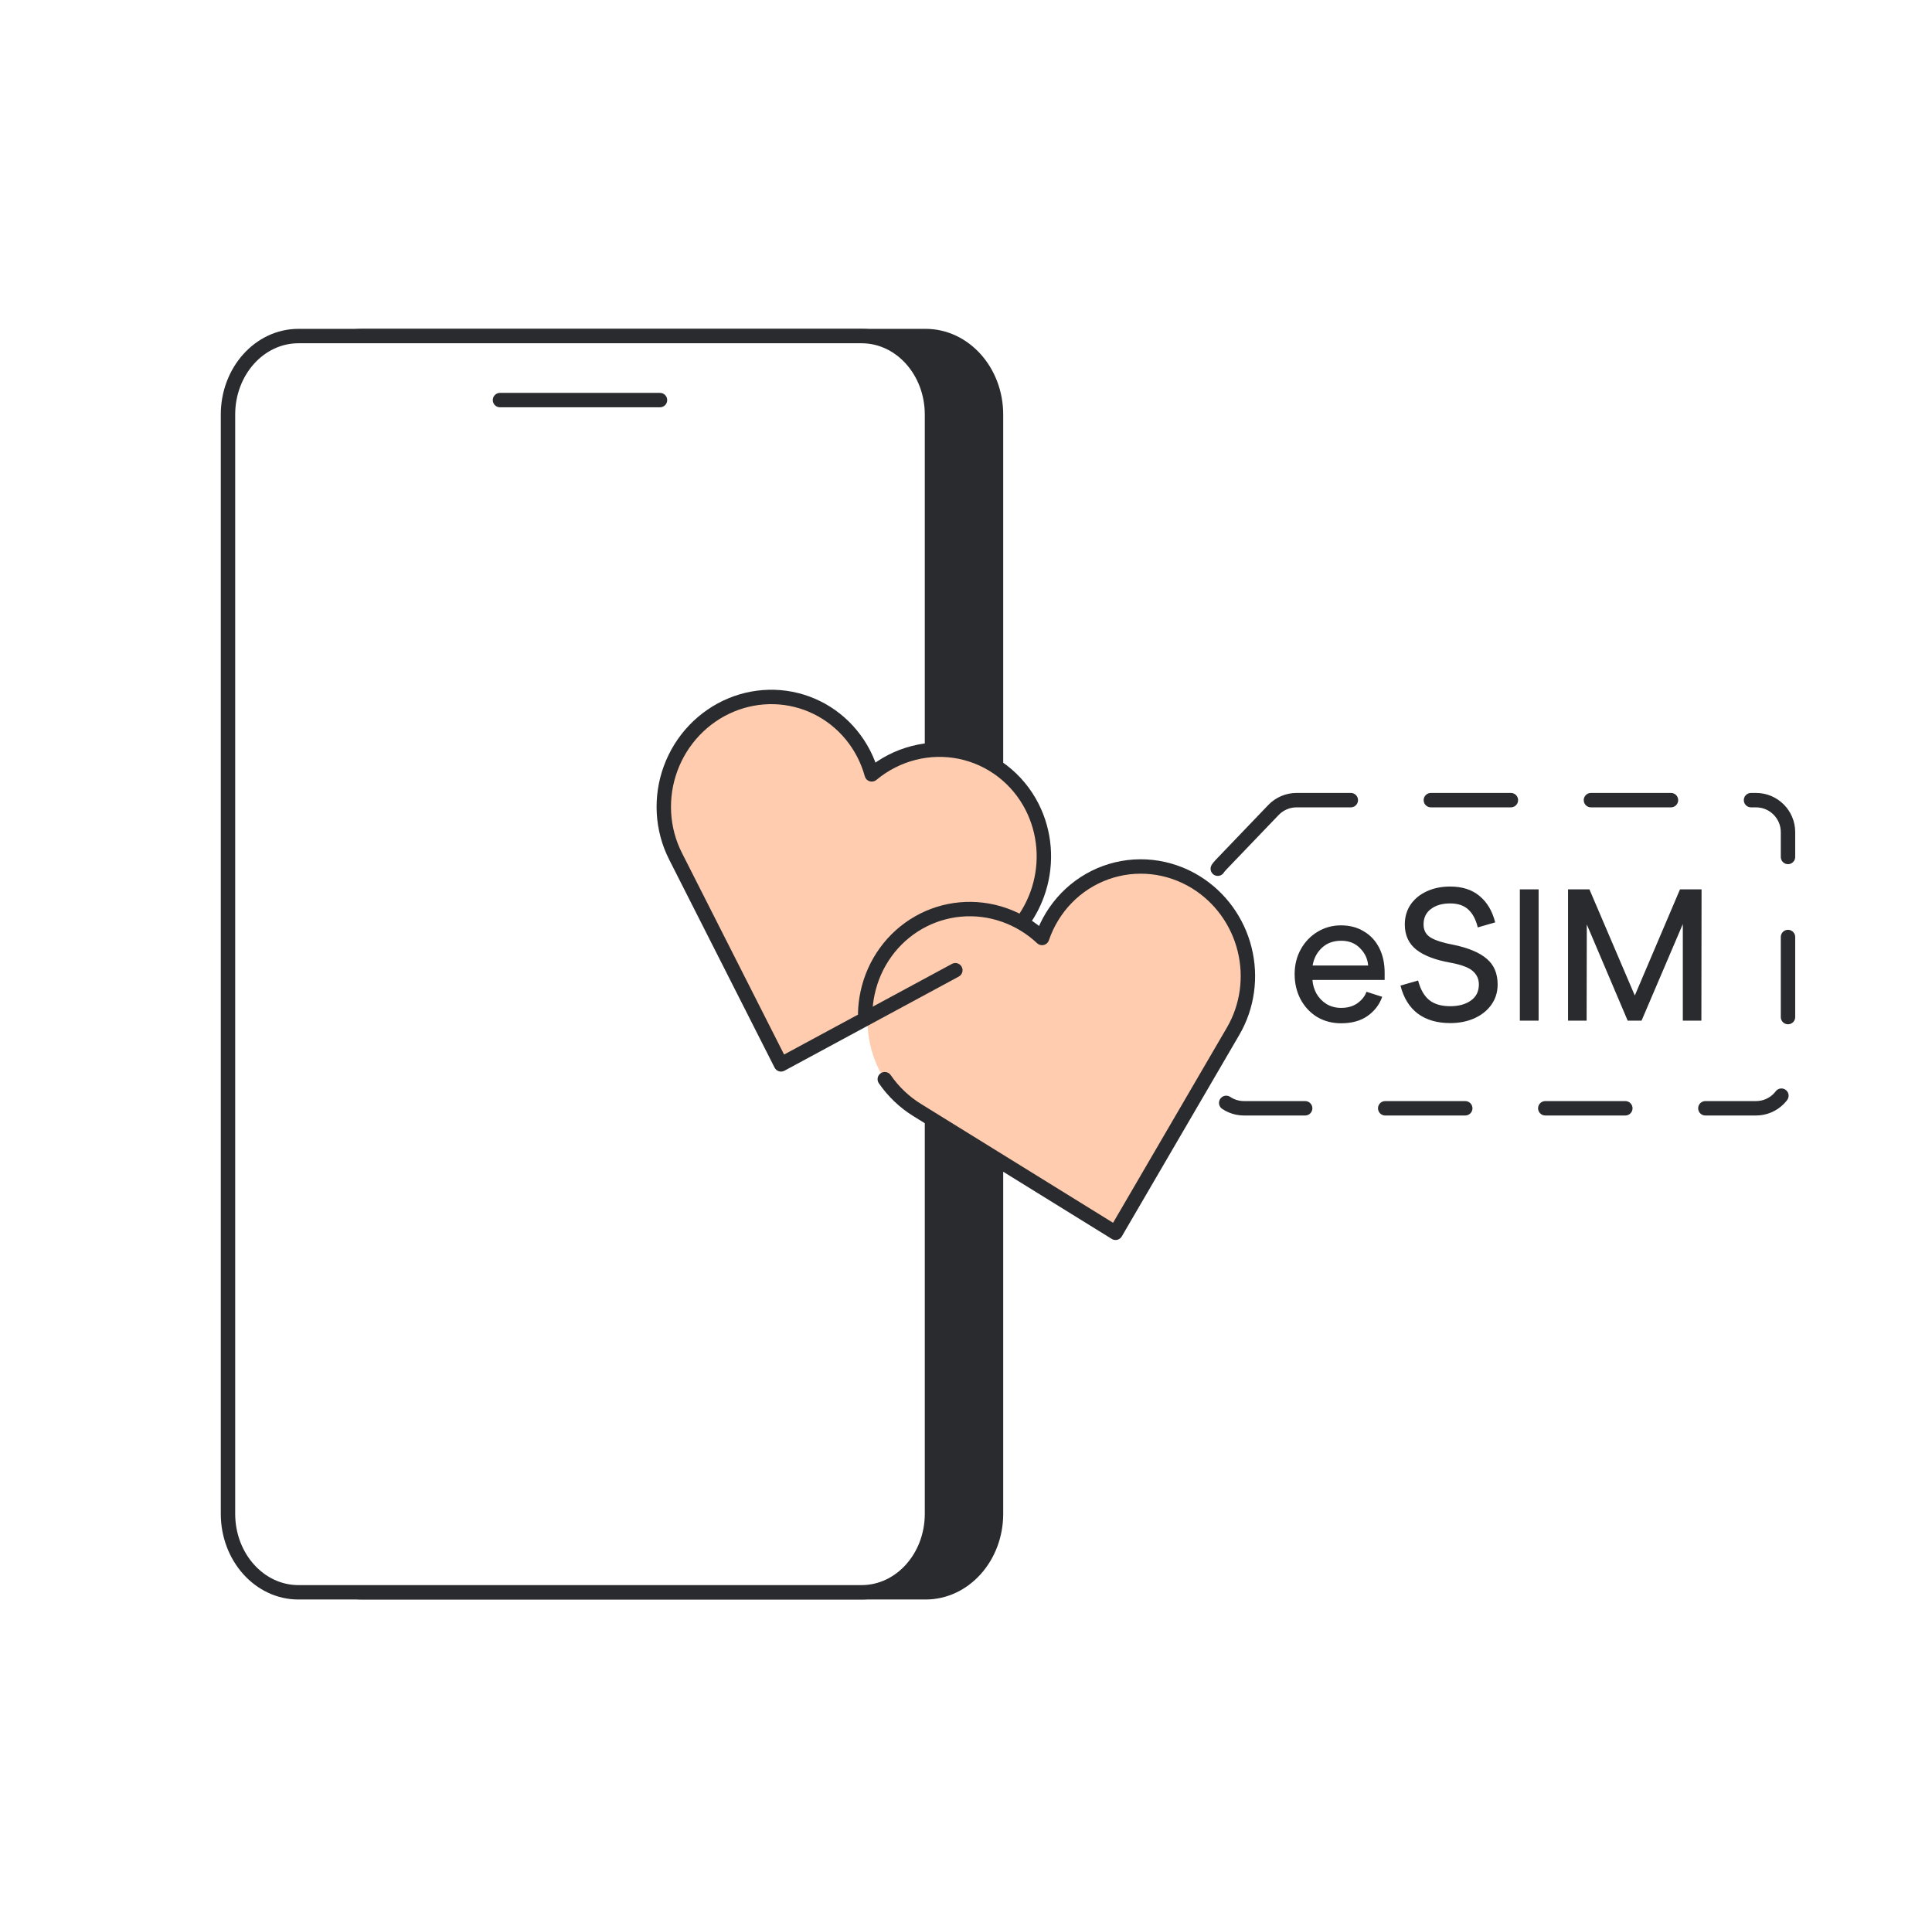 <svg xmlns="http://www.w3.org/2000/svg" width="161" height="160" viewBox="0 0 161 160" fill="none"><path d="M77.133 28H30.2C26.96 28 24.333 30.929 24.333 34.542V126.125C24.333 129.738 26.96 132.667 30.2 132.667H77.133C80.373 132.667 83 129.738 83 126.125V34.542C83 30.929 80.373 28 77.133 28Z" fill="#292B2E" stroke="#292B2E" stroke-width="1.2" stroke-linecap="round" stroke-linejoin="round"></path><path d="M71.799 28H24.866C21.626 28 18.999 30.929 18.999 34.542V126.125C18.999 129.738 21.626 132.667 24.866 132.667H71.799C75.039 132.667 77.666 129.738 77.666 126.125V34.542C77.666 30.929 75.039 28 71.799 28Z" fill="white" stroke="#292B2E" stroke-width="1.2" stroke-linecap="round" stroke-linejoin="round"></path><path d="M41.666 33.334H54.999" stroke="#292B2E" stroke-width="1.2" stroke-linecap="round" stroke-linejoin="round"></path><g filter="url(#filter0_b_605_5339)"><path d="M106.123 67.487C106.626 66.963 107.321 66.666 108.048 66.666H146.333C147.806 66.666 149 67.86 149 69.333V89.674C149 91.147 147.806 92.34 146.333 92.34H103.666C102.193 92.34 101 91.147 101 89.674V73.903C101 73.215 101.265 72.554 101.741 72.057L106.123 67.487Z" fill="white"></path><path d="M106.123 67.487C106.626 66.963 107.321 66.666 108.048 66.666H146.333C147.806 66.666 149 67.86 149 69.333V89.674C149 91.147 147.806 92.34 146.333 92.34H103.666C102.193 92.34 101 91.147 101 89.674V73.903C101 73.215 101.265 72.554 101.741 72.057L106.123 67.487Z" stroke="#292B2E" stroke-width="1.2" stroke-linecap="round" stroke-linejoin="round" stroke-dasharray="6.67 6.67"></path></g><path d="M109.371 81.647C109.402 82.064 109.517 82.449 109.715 82.803C109.923 83.157 110.204 83.444 110.558 83.663C110.913 83.871 111.314 83.975 111.762 83.975C112.304 83.975 112.757 83.845 113.121 83.585C113.496 83.314 113.747 82.996 113.872 82.631L115.184 83.053C114.955 83.699 114.549 84.231 113.965 84.647C113.382 85.054 112.647 85.257 111.762 85.257C111.012 85.257 110.34 85.08 109.746 84.725C109.162 84.361 108.704 83.866 108.371 83.241C108.048 82.616 107.886 81.923 107.886 81.162C107.886 80.412 108.053 79.73 108.386 79.115C108.73 78.49 109.194 78 109.777 77.646C110.371 77.281 111.027 77.099 111.746 77.099C112.475 77.099 113.111 77.266 113.653 77.599C114.205 77.922 114.632 78.381 114.934 78.975C115.236 79.568 115.387 80.256 115.387 81.037V81.647H109.371ZM114.012 80.444C113.971 79.891 113.747 79.412 113.34 79.006C112.944 78.589 112.418 78.381 111.762 78.381C111.105 78.381 110.569 78.579 110.152 78.975C109.735 79.37 109.48 79.86 109.386 80.444H114.012ZM120.849 85.241C119.765 85.241 118.869 84.981 118.161 84.46C117.452 83.928 116.968 83.147 116.707 82.116L118.176 81.694C118.364 82.423 118.671 82.965 119.098 83.319C119.526 83.663 120.109 83.835 120.849 83.835C121.557 83.835 122.13 83.678 122.568 83.366C123.016 83.053 123.24 82.605 123.24 82.022C123.24 81.584 123.078 81.22 122.755 80.928C122.443 80.626 121.818 80.386 120.88 80.209C119.63 79.99 118.682 79.631 118.036 79.131C117.39 78.62 117.067 77.917 117.067 77.021C117.067 76.396 117.228 75.844 117.551 75.364C117.885 74.885 118.338 74.515 118.911 74.255C119.484 73.994 120.13 73.864 120.849 73.864C121.849 73.864 122.662 74.125 123.287 74.645C123.922 75.166 124.36 75.901 124.599 76.849L123.146 77.271C122.99 76.615 122.729 76.12 122.365 75.786C122 75.443 121.495 75.271 120.849 75.271C120.182 75.271 119.645 75.427 119.239 75.74C118.833 76.042 118.63 76.469 118.63 77.021C118.63 77.511 118.827 77.875 119.223 78.115C119.619 78.355 120.26 78.558 121.146 78.724C122.396 78.985 123.318 79.376 123.912 79.897C124.506 80.407 124.803 81.115 124.803 82.022C124.803 82.668 124.625 83.236 124.271 83.725C123.927 84.205 123.453 84.58 122.849 84.851C122.255 85.111 121.588 85.241 120.849 85.241ZM126.655 74.099H128.218V85.038H126.655V74.099ZM141.782 85.038H140.235V76.99L136.796 85.038H135.64L132.233 77.021L132.218 85.038H130.67V74.099H132.452L136.234 82.944L140 74.099H141.797L141.782 85.038Z" fill="#292B2E"></path><path d="M85.874 67.196C85.278 66.022 84.432 65 83.398 64.207C82.363 63.413 81.165 62.867 79.891 62.608C78.617 62.349 77.298 62.383 76.029 62.708C74.761 63.034 73.575 63.642 72.558 64.488C72.225 63.284 71.648 62.168 70.864 61.212C70.079 60.256 69.105 59.482 68.004 58.94C66.902 58.398 65.698 58.099 64.47 58.063C63.241 58.027 62.015 58.255 60.87 58.732C59.726 59.209 58.688 59.925 57.825 60.833C56.962 61.74 56.291 62.82 55.858 64.002C55.424 65.184 55.237 66.443 55.307 67.696C55.378 68.949 55.706 70.169 56.269 71.278L65.025 88.556L82.069 79.353C83.097 78.798 84.01 78.043 84.757 77.132C85.505 76.221 86.071 75.171 86.425 74.042C86.778 72.913 86.911 71.728 86.817 70.553C86.722 69.379 86.402 68.238 85.874 67.196Z" fill="#FFCCB0"></path><path d="M99.557 73.593C98.425 72.92 97.164 72.51 95.865 72.394C94.566 72.278 93.263 72.458 92.047 72.922C90.833 73.385 89.737 74.121 88.84 75.075C87.943 76.028 87.267 77.177 86.861 78.437C85.935 77.598 84.85 76.964 83.676 76.577C82.502 76.19 81.265 76.058 80.044 76.19C78.823 76.322 77.647 76.714 76.59 77.342C75.533 77.969 74.62 78.819 73.909 79.835C73.198 80.85 72.705 82.01 72.462 83.239C72.219 84.468 72.231 85.739 72.498 86.969C72.764 88.2 73.28 89.363 74.011 90.383C74.742 91.404 75.672 92.259 76.741 92.894L93.388 102.796L102.854 85.897C103.425 84.878 103.792 83.751 103.935 82.582C104.079 81.412 103.995 80.222 103.689 79.079C103.382 77.937 102.86 76.864 102.151 75.923C101.442 74.981 100.561 74.19 99.557 73.593Z" fill="#FFCCB0"></path><path d="M73.732 89.916C74.448 90.953 75.366 91.828 76.428 92.483L92.964 102.714L102.76 85.917C103.351 84.904 103.739 83.78 103.903 82.609C104.068 81.437 104.004 80.241 103.717 79.089C103.43 77.937 102.924 76.851 102.229 75.894C101.534 74.937 100.663 74.127 99.666 73.51C98.542 72.814 97.283 72.382 95.981 72.242C94.68 72.103 93.368 72.261 92.14 72.705C90.913 73.15 89.8 73.868 88.883 74.81C87.967 75.751 87.268 76.892 86.838 78.15C85.924 77.292 84.846 76.637 83.674 76.228C82.502 75.819 81.263 75.665 80.035 75.776C78.808 75.886 77.62 76.26 76.549 76.871C75.477 77.483 74.545 78.319 73.814 79.326C73.082 80.334 72.567 81.489 72.302 82.718C72.18 83.282 72.112 83.856 72.098 84.432" stroke="#292B2E" stroke-width="1.2" stroke-miterlimit="10" stroke-linecap="round" stroke-linejoin="round"></path><path d="M86.014 67.24L86.549 66.969L86.549 66.969L86.014 67.24ZM83.528 64.239L83.163 64.715L83.528 64.239ZM80.008 62.634L79.888 63.222L80.008 62.634ZM72.646 64.522L72.068 64.681C72.122 64.878 72.272 65.033 72.467 65.094C72.661 65.155 72.873 65.113 73.03 64.983L72.646 64.522ZM70.946 61.233L70.482 61.613L70.482 61.613L70.946 61.233ZM68.075 58.952L68.34 58.414L68.075 58.952ZM64.527 58.072L64.545 57.472L64.527 58.072ZM60.914 58.743L61.145 59.297L61.145 59.297L60.914 58.743ZM57.857 60.852L58.292 61.265L58.292 61.265L57.857 60.852ZM55.882 64.034L56.446 64.24L55.882 64.034ZM56.295 71.337L56.83 71.066L56.83 71.065L56.295 71.337ZM65.085 88.682L64.549 88.953C64.622 89.097 64.751 89.206 64.905 89.254C65.06 89.303 65.227 89.287 65.37 89.21L65.085 88.682ZM86.96 70.61L87.558 70.562L87.558 70.562L86.96 70.61ZM79.898 81.365C80.19 81.208 80.298 80.844 80.141 80.552C79.984 80.26 79.62 80.152 79.328 80.309L79.898 81.365ZM84.76 76.404L84.409 76.891L85.383 77.591L85.734 77.105L84.76 76.404ZM86.549 66.969C85.911 65.71 85.004 64.615 83.893 63.763L83.163 64.715C84.13 65.457 84.921 66.411 85.479 67.511L86.549 66.969ZM83.893 63.763C82.782 62.911 81.496 62.325 80.127 62.046L79.888 63.222C81.078 63.464 82.196 63.974 83.163 64.715L83.893 63.763ZM80.127 62.046C78.759 61.768 77.343 61.805 75.982 62.154L76.28 63.316C77.466 63.012 78.698 62.98 79.888 63.222L80.127 62.046ZM75.982 62.154C74.622 62.502 73.352 63.154 72.262 64.06L73.03 64.983C73.984 64.189 75.094 63.62 76.28 63.316L75.982 62.154ZM73.225 64.362C72.869 63.073 72.251 61.877 71.409 60.852L70.482 61.613C71.216 62.507 71.756 63.552 72.068 64.681L73.225 64.362ZM71.409 60.852C70.568 59.827 69.523 58.996 68.34 58.414L67.81 59.49C68.838 59.997 69.748 60.72 70.482 61.613L71.409 60.852ZM68.34 58.414C67.157 57.831 65.864 57.51 64.545 57.472L64.51 58.671C65.657 58.705 66.781 58.984 67.81 59.49L68.34 58.414ZM64.545 57.472C63.225 57.434 61.91 57.678 60.683 58.19L61.145 59.297C62.216 58.851 63.362 58.638 64.51 58.671L64.545 57.472ZM60.683 58.19C59.456 58.701 58.346 59.467 57.422 60.438L58.292 61.265C59.102 60.414 60.074 59.744 61.145 59.297L60.683 58.19ZM57.422 60.438C56.499 61.409 55.782 62.564 55.319 63.827L56.446 64.24C56.853 63.13 57.482 62.117 58.292 61.265L57.422 60.438ZM55.319 63.827C54.855 65.091 54.655 66.436 54.731 67.775L55.929 67.708C55.862 66.532 56.038 65.351 56.446 64.24L55.319 63.827ZM54.731 67.775C54.806 69.115 55.157 70.421 55.76 71.609L56.83 71.065C56.302 70.027 55.995 68.884 55.929 67.708L54.731 67.775ZM55.759 71.608L64.549 88.953L65.62 88.411L56.83 71.066L55.759 71.608ZM87.139 74.292C87.517 73.085 87.659 71.818 87.558 70.562L86.362 70.658C86.451 71.76 86.326 72.873 85.994 73.933L87.139 74.292ZM87.558 70.562C87.457 69.306 87.115 68.085 86.549 66.969L85.479 67.511C85.973 68.487 86.273 69.556 86.362 70.658L87.558 70.562ZM65.37 89.21L79.898 81.365L79.328 80.309L64.799 88.154L65.37 89.21ZM85.734 77.105C86.348 76.251 86.823 75.3 87.139 74.292L85.994 73.933C85.716 74.82 85.299 75.654 84.76 76.404L85.734 77.105Z" fill="#292B2E"></path><defs><filter id="filter0_b_605_5339" x="36.146" y="1.813" width="177.708" height="155.382" filterUnits="userSpaceOnUse" color-interpolation-filters="sRGB"><feGaussianBlur stdDeviation="32.127"></feGaussianBlur></filter></defs></svg>